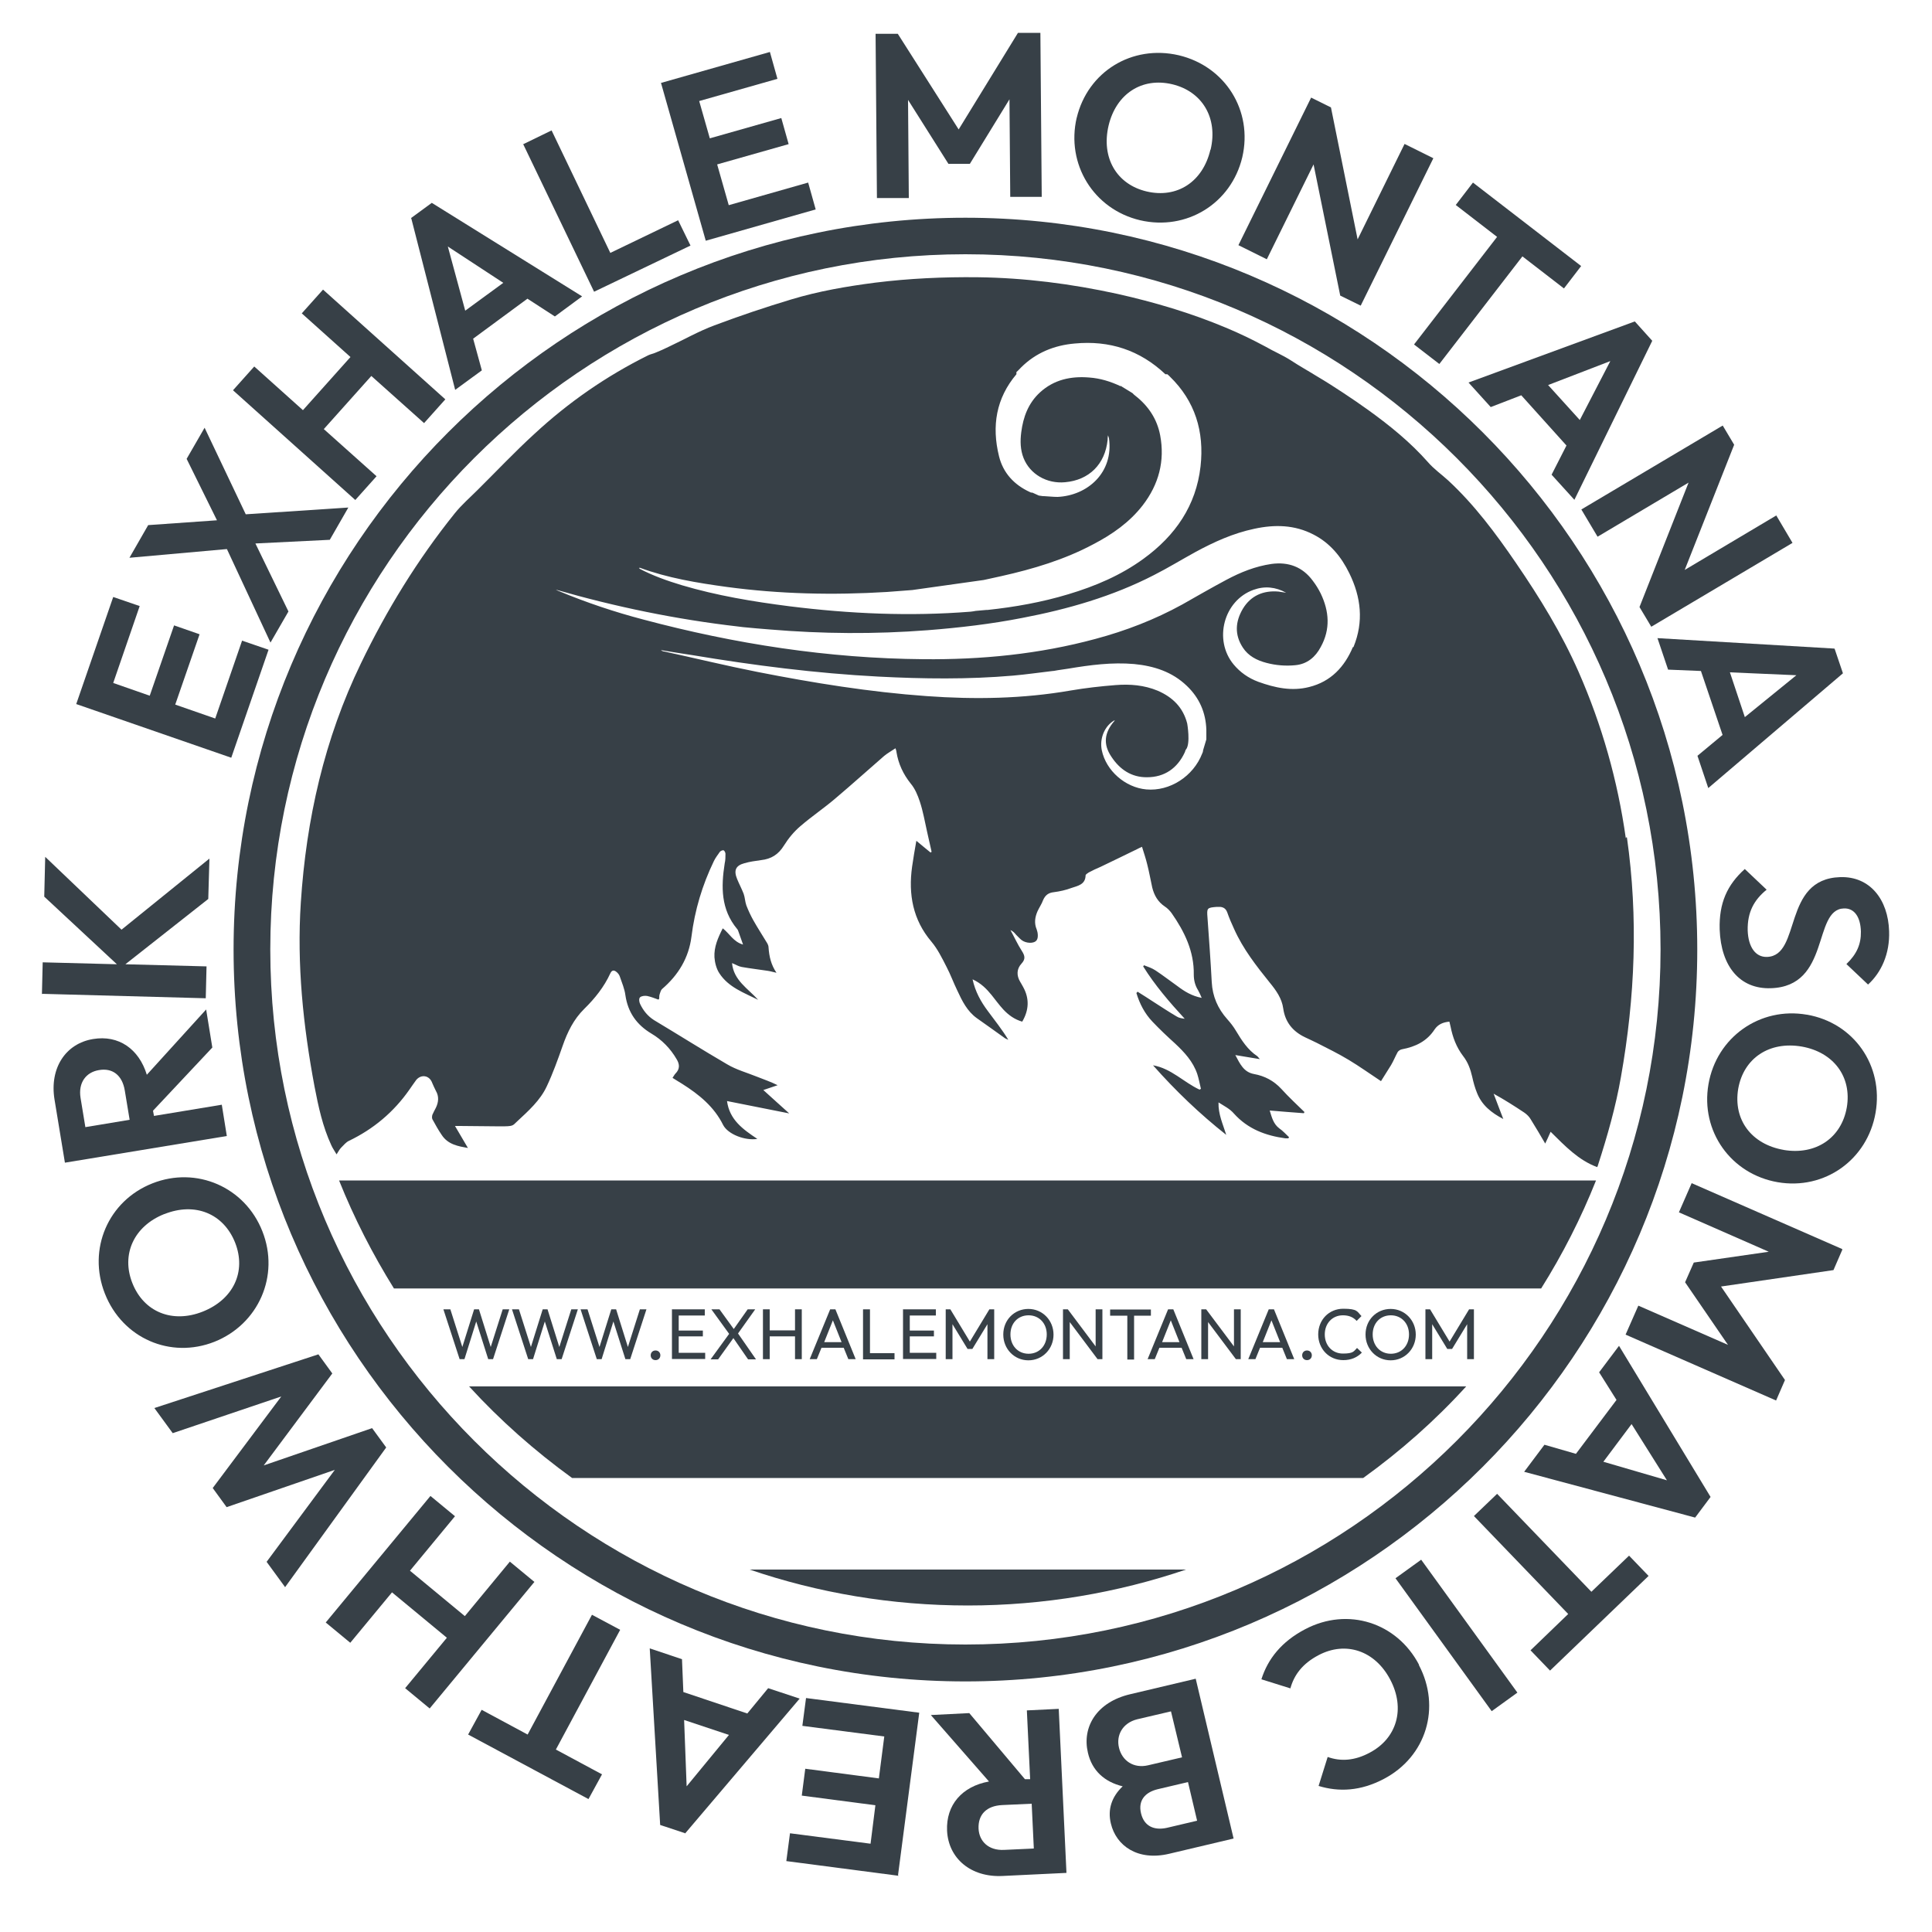 <?xml version="1.0" encoding="UTF-8"?>
<svg xmlns="http://www.w3.org/2000/svg" id="Layer_1" data-name="Layer 1" version="1.1" viewBox="0 0 1000 1000">
  <defs>
    <style>
      .cls-1 {
        fill: #374047;
        stroke-width: 0px;
      }
    </style>
  </defs>
  <g>
    <path class="cls-1" d="M39.5,364.3l19.1-55.3,13.7,4.7-13.7,39.8,18.9,6.6,12.6-36.4,13.2,4.6-12.6,36.4,20.7,7.2,13.9-40.3,13.7,4.7-19.3,55.9-80.3-27.8h0Z"></path>
    <path class="cls-1" d="M117.4,284.2l-50.4,4.5,9.7-16.9,35.6-2.5-15.7-31.8,9.3-16.1,21.3,44.8,53.1-3.5-9.6,16.7-38.5,1.9,17.1,35.2-9.3,16.1-22.5-48.3h0Z"></path>
    <path class="cls-1" d="M120.6,202l11-12.3,25.2,22.6,24.6-27.5-25.2-22.6,11-12.3,63.3,56.8-11,12.3-27.3-24.4-24.6,27.5,27.3,24.4-11,12.3-63.3-56.8h0Z"></path>
    <path class="cls-1" d="M212.7,112.9l10.8-7.9,77.8,48.4-14.1,10.4-14.2-9.2-28.1,20.7,4.5,16.4-13.8,10.1-22.7-88.7h0ZM260.5,146.4l-28.7-18.8,9,33.2,19.7-14.4Z"></path>
    <path class="cls-1" d="M270.7,74.7l14.8-7.2,30.4,63.4,35.1-16.9,6.4,13.1-49.9,23.9-36.8-76.6h0Z"></path>
    <path class="cls-1" d="M342.2,42.9l56.3-16,3.9,13.9-40.5,11.5,5.5,19.3,37-10.5,3.8,13.5-37,10.5,6,21.1,41.1-11.7,3.9,13.9-56.9,16.2-23.2-81.8h0Z"></path>
    <path class="cls-1" d="M453.1,17.5h11.6l31.5,49.5,30.7-50h11.6l.7,84.9h-16.3c0,0-.4-50.5-.4-50.5l-20.5,33.4h-11.1l-20.9-33.1.4,50.8h-16.5c0,0-.7-84.8-.7-84.8v-.2Z"></path>
    <path class="cls-1" d="M557.3,61c5.7-23.9,28.6-38,52.8-32.4,24.1,5.7,38.5,28.7,32.9,52.8-5.7,23.9-28.8,38.2-52.9,32.6-24.1-5.7-38.4-29.1-32.8-53.1h0ZM626.6,77.5c3.9-16.4-4.3-30.2-19.9-33.9-15.7-3.7-29,5-32.9,21.4-3.9,16.6,4.1,30.4,19.7,34.1,15.8,3.7,29.1-5,33-21.6h0Z"></path>
    <path class="cls-1" d="M678.6,50.5l10.3,5.1,13.8,68.3,24.3-49.4,14.9,7.4-37.6,76.3-10.6-5.2-13.8-67.9-24.2,49.1-14.7-7.3,37.6-76.3h0Z"></path>
    <path class="cls-1" d="M775,122.7l-21.5-16.6,8.9-11.6,56,43.2-8.9,11.6-21.5-16.6-43,55.7-13.1-10.1,43-55.7h0Z"></path>
    <path class="cls-1" d="M846.2,166.4l9,10-40.3,82.3-11.8-13,7.7-15.1-23.4-26-15.8,6.1-11.5-12.7,86-31.6h0ZM817.7,217.4l15.8-30.5-32.2,12.4,16.4,18.1Z"></path>
    <path class="cls-1" d="M891.7,220.3l5.9,9.9-25.6,64.8,47.4-28.2,8.4,14.2-73.1,43.4-6.1-10.2,25.4-64.4-47.1,28-8.4-14.1,73.1-43.4h0Z"></path>
    <path class="cls-1" d="M949.6,335.8l4.3,12.7-69.7,59.4-5.6-16.7,13-10.8-11.2-33.1-17-.7-5.5-16.3,91.5,5.4h0ZM903.1,371.2l26.7-21.7-34.4-1.5,7.7,23.1h0Z"></path>
    <path class="cls-1" d="M903.2,449.9l11.2,10.6c-6.5,5.3-10,11.6-9.8,21.1.3,8.5,4,13.9,10,13.7,18-.6,7.7-40.4,37.9-41.3,15.3-.5,24.8,11.5,25.3,28,.4,11.6-4,21.3-10.9,27.6l-11.2-10.6c5.3-5.1,7.6-10.2,7.5-16.8-.2-7.6-3.4-12.2-8.8-12-16.3.5-6.7,40.4-37.9,41.3-15.8.5-25.7-11.1-26.4-30.4-.4-13.7,3.9-23.1,13-31.3h0Z"></path>
    <path class="cls-1" d="M935.3,525.2c24.2,4.2,39.7,26.3,35.5,50.7-4.2,24.4-26.4,40.2-50.7,36-24.2-4.2-40-26.4-35.8-50.7,4.2-24.4,26.7-40.2,50.9-36h0ZM923.2,595.2c16.6,2.8,29.9-6.1,32.7-22,2.7-15.9-6.9-28.6-23.3-31.5-16.8-2.9-30.1,6-32.9,21.8-2.7,16,6.8,28.8,23.6,31.7h0Z"></path>
    <path class="cls-1" d="M953.6,646.8l-4.6,10.6-58.2,8.5,33.1,48.4-4.6,10.6-77.9-34.1,6.6-15,46.4,20.3-22.2-32.4,4.5-10.2,38.8-5.6-46.5-20.4,6.6-15.1,77.9,34.1v.2Z"></path>
    <path class="cls-1" d="M885.4,774.8l-8,10.7-88.5-23.7,10.5-14,16.3,4.7,21-27.9-9-14.3,10.3-13.7,47.5,78.4h0ZM829.9,756.6l32.9,9.6-18.3-29.1-14.6,19.5h0Z"></path>
    <path class="cls-1" d="M823.7,823.9l19.5-18.7,10.1,10.5-51,49-10.1-10.5,19.5-18.8-48.8-50.7,12-11.5,48.8,50.7h0Z"></path>
    <path class="cls-1" d="M785.4,876.1l-13.3,9.6-49.8-68.8,13.3-9.6,49.8,68.8Z"></path>
    <path class="cls-1" d="M734.4,861.8c11.5,21.8,4,47.4-18.2,59-12,6.3-23.2,6.8-33.7,3.6l4.7-15c6.7,2.4,14,2,21.9-2.3,13.9-7.4,18.4-22.7,10.5-37.7-7.9-15.1-23.1-20.1-37.1-12.7-8.4,4.4-12.7,10.3-14.6,17.2l-15-4.7c3.3-10.5,10.4-19.5,22.6-25.9,22.2-11.7,47.6-3.4,59,18.4Z"></path>
    <path class="cls-1" d="M638.6,951.6l-33.4,7.9c-16.4,3.9-27.5-4.2-30.2-15.6-1.8-7.3.4-13.9,6.1-19.3-9.5-2.3-15.9-8.2-18-17.4-3.1-13.1,4.3-26.2,22-30.3l33.8-8,19.6,82.7h.2ZM611.8,909.5l-5.7-23.7-17.5,4.1c-7.6,1.9-11,8.3-9.4,14.8,1.6,6.6,7.5,10.8,15.1,9l17.5-4.1h0ZM619.6,942.3l-4.7-19.9-15.7,3.7c-6.6,1.6-10.2,5.9-8.6,12.5,1.6,6.7,6.8,8.9,13.3,7.5l15.7-3.7Z"></path>
    <path class="cls-1" d="M552.1,969.4l-33.2,1.6c-16.4.8-28-9.1-28.7-23.4-.6-13.4,7.8-23,21.7-25.5l-30.1-34.4,19.9-1,28.8,34.2h2.7c0,0-1.7-35.6-1.7-35.6l16.5-.8,4,84.9h0ZM535.1,956.7l-1.1-23.1-15.3.7c-8.1.4-12.5,4.9-12.2,12.2.3,6.5,5.1,11.4,13.2,11l15.3-.7h0Z"></path>
    <path class="cls-1" d="M465.1,970.9l-58.1-7.6,1.9-14.4,41.7,5.4,2.5-19.9-38.1-5,1.8-13.9,38.1,5,2.8-21.7-42.4-5.5,1.9-14.4,58.6,7.6-11,84.2h.2Z"></path>
    <path class="cls-1" d="M354.4,948.8l-12.7-4.2-5.4-91.4,16.7,5.6.7,17,33.1,11.1,10.8-13.1,16.3,5.4-59.3,69.8h0ZM354.1,890.3l1.3,34.3,21.9-26.6-23.1-7.7h0Z"></path>
    <path class="cls-1" d="M287.8,905.6l23.8,12.8-7,12.8-62.3-33.4,7-12.8,23.8,12.8,33.3-62,14.6,7.8-33.3,62h0Z"></path>
    <path class="cls-1" d="M222.4,884.3l-12.7-10.5,21.6-26.1-28.4-23.5-21.6,26.1-12.7-10.5,54.2-65.5,12.7,10.5-23.3,28.2,28.4,23.5,23.3-28.2,12.7,10.5-54.2,65.5h0Z"></path>
    <path class="cls-1" d="M147.5,821.4l-9.5-13,35.3-47.6-56,19.3-7.2-9.9,35.5-47.4-56.2,19-9.5-13,84.9-27.8,7.2,9.9-35.5,47.6,56.1-19.3,7.3,10-52.4,72.4v-.2Z"></path>
    <path class="cls-1" d="M111,694.5c-22.8,9-47.6-1.8-56.7-24.9-9.1-23,1.7-48.1,24.6-57.1,22.8-9,47.9,1.9,56.9,24.8,9.1,23-2,48.1-24.8,57.2h0ZM85,628.4c-15.6,6.2-22.4,20.8-16.5,35.7,5.9,15,20.7,21,36.4,14.8,15.9-6.3,22.7-20.7,16.8-35.7-6-15.1-20.8-21.1-36.6-14.8h0Z"></path>
    <path class="cls-1" d="M33.6,601.8l-5.4-32.8c-2.6-16.2,5.8-28.9,20-31.2,13.2-2.2,23.7,5.1,27.8,18.5l30.7-33.8,3.2,19.7-30.7,32.7.5,2.7,35.1-5.8,2.6,16.2-83.8,13.8h0ZM44.2,583.4l22.9-3.8-2.5-15.1c-1.3-8-6.4-11.9-13.5-10.6-6.5,1.1-10.7,6.4-9.4,14.4l2.5,15.2h0Z"></path>
    <path class="cls-1" d="M21.7,514.6l.4-16.5,38.4,1-37.6-35,.5-20.6,39.5,37.7,45.5-36.8-.6,20.9-42.9,33.8,42,1.1-.4,16.5-84.9-2.3v.2Z"></path>
  </g>
  <path class="cls-1" d="M841.9,433.3l-.4.5c-4.2-29.8-12.3-58.4-24.4-86-8.8-20-20.1-38.4-32.5-56.5-10.4-15.2-21.4-30-35-42.6-3.5-3.2-7.5-6-10.5-9.5-9.1-10.3-19.7-18.9-30.8-26.9-4.3-3.1-8.7-6.1-13.1-9s-8.9-5.8-13.5-8.5c-4.5-2.8-9.2-5.4-13.6-8.3-4.2-2.7-8.8-4.6-13.1-7.1-6.7-3.6-13.5-6.9-20.5-9.8-18.1-7.6-37-13.2-56.2-17.5-23.8-5.2-47.9-8.3-72.2-8.6-17.7-.2-35.4.6-53.1,2.8-14.7,1.9-29.3,4.4-43.5,8.7-13.3,4-26.7,8.5-39.7,13.4-8.1,3-15.8,7.4-23.7,11.1-2.3,1.1-4.4,2.1-6.7,3-1.3.6-2.7.8-3.9,1.4-21.6,10.7-41.2,24.3-58.8,40.6-10.2,9.3-19.7,19.4-29.5,29.1-4,4-8.3,7.7-11.9,12.2-19.2,23.9-35.2,50-48.5,77.6-18.9,39-28.3,80.7-31.1,123.8-2.1,32,1.2,63.7,7.1,95.2,2,10.4,4.2,20.7,8.7,30.4.7,1.6,1.7,2.9,2.7,4.7,1-1.5,1.5-2.6,2.4-3.5,1.3-1.3,2.5-2.8,4-3.5,12.7-6.1,23.2-14.9,31.3-26.5,1.2-1.7,2.4-3.5,3.6-5.1,2.6-3,6.8-2.3,8.2,1.6.6,1.4,1.2,2.7,1.9,4.1,1.7,2.9,1.4,5.9,0,8.8-.6,1.2-1.3,2.4-1.8,3.6-.2.7-.3,1.7,0,2.3,1.5,2.7,3,5.5,4.8,8.1,3.3,5.1,8.7,5.9,13.6,6.8-2.2-3.6-4.2-7.3-6.7-11.4,1.5,0,2,0,2.5,0,7,0,13.9.2,20.9.2s6.3-.3,8.7-2.5c5.9-5.5,12-10.9,15.4-18.2,3.2-6.8,5.7-13.8,8.2-20.9,2.5-7.2,5.7-13.8,11.2-19.2,5.5-5.4,10.3-11.4,13.5-18.4.8-1.8,2-1.7,3.1-.8.8.6,1.5,1.5,1.8,2.4,1.1,3.2,2.5,6.5,2.9,9.7,1.3,8.9,5.8,15.3,13.5,19.9,5.4,3.2,9.8,7.7,13,13.2,1.6,2.6,1.8,5.1-.6,7.5-.6.6-.9,1.4-1.5,2.2,1.8,1.1,3.3,2.1,5,3.1,8.7,5.5,16.5,11.8,21.2,21.3,2.5,4.8,11.3,8.2,17.7,7.2-7.5-5-14.4-9.9-15.7-19.6,10.8,2.2,21.4,4.2,32.2,6.4-4.3-3.9-8.7-7.8-13.4-12.1,2.6-.9,5-1.7,7.4-2.5-3.6-1.8-7.2-3-10.7-4.4-5.2-2.1-10.7-3.6-15.4-6.4-12.7-7.4-25.2-15.3-37.9-22.9-3.3-2.1-5.6-5-7.2-8.4-.5-1-.7-2.8,0-3.4.7-.7,2.5-.9,3.6-.7,2,.4,3.9,1.2,5.9,1.9.2-.2.3-.4.4-.5,0-.8,0-1.7.3-2.5.3-.9.6-2,1.2-2.5,8.4-7.2,13.8-16.1,15.2-27.1,1.7-13.7,5.6-26.7,11.6-39.1.8-1.7,2-3.2,3.1-4.8.4-.5,1.4-.9,1.9-.8.5.2,1,1.2,1,1.8,0,1.7,0,3.3-.4,5-1.9,12.1-2,23.8,6.4,33.9.4.4.6,1,.8,1.6.7,2,1.4,4,2.3,6.5-5-1.4-7-5.7-10.5-8.4-2.5,4.9-4.6,9.7-4.3,15,.2,2.8,1,5.9,2.5,8.2,4.7,7.3,12.7,10.1,20.1,13.8-5.3-5.9-12.7-10.1-13.5-19,1.8.7,3.3,1.7,5,2,4.5.8,9,1.3,13.5,2,1.5.2,2.9.7,4.5,1-2.8-4.1-3.8-8.5-4.1-13.1,0-.7-.3-1.5-.7-2.2-2.4-4-4.9-7.8-7.2-11.9-1.4-2.5-2.6-5.1-3.6-7.7-.7-2-.7-4.1-1.4-6-1-2.6-2.4-5.2-3.4-7.7-1.8-4.4-.7-6.9,3.8-8.1,2.7-.8,5.7-1.2,8.6-1.6,5.3-.6,9-2.9,11.9-7.6,2.3-3.7,5.2-7.2,8.5-10,5.9-5.1,12.5-9.5,18.4-14.6,8.4-7.1,16.6-14.5,24.9-21.7,1.8-1.5,3.7-2.5,5.9-4,.3,1,.5,1.4.5,1.9,1,6.2,3.5,11.5,7.4,16.4,2.2,2.6,3.6,6,4.7,9.3,1.7,5.1,2.6,10.5,3.8,15.8.8,3.4,1.5,6.8,2.3,10.2-.2,0-.4.3-.5.4-2.4-2-4.7-3.8-7.4-6.1-.8,4.6-1.6,9-2.2,13.4-2,14.3.4,27.5,10,38.8,3.2,3.8,5.5,8.5,7.8,13,2.1,4,3.6,8.2,5.6,12.3,2.5,5.4,5.1,10.7,10.1,14.3,4.9,3.4,9.8,7,14.6,10.4.5.3,1.1.5,1.7.8-3.2-5.3-7-10-10.6-14.9-3.6-4.8-6.5-10-7.9-16.4,4.4,2,7.3,5,9.9,8.2,2,2.5,3.8,5,6,7.4,2.7,2.9,5.9,5.2,9.8,6.3,3.6-6.1,3.7-12.1.5-17.9-.5-1-1.1-1.9-1.6-2.8-1.9-3.2-1.8-6.6.7-9.3,2.2-2.4,1.8-4.1.2-6.6-2.2-3.4-3.9-7.2-5.9-10.8,1.3.6,2.1,1.4,2.8,2.3,1,1,2,2.1,3,2.9,2.2,1.7,6.5,2,7.8,0,.9-1.3.6-3.9,0-5.5-1.4-3.3-.9-6.4.4-9.4.9-2,2.2-3.8,2.9-5.8,1.1-2.5,2.7-3.8,5.5-4.1,3.1-.4,6.3-1.1,9.2-2.2,3.2-1.1,7.2-1.7,7.3-6.5,0-.5,1-1.1,1.6-1.5,2-1.1,4-2,6.1-2.9,6.4-3,12.7-6.2,19-9.2.7-.4,1.4-.7,2.5-1.2,1,3.2,2,6.2,2.7,9.1,1,3.9,1.7,7.9,2.6,12,1,4,2.9,7.4,6.5,9.8,1.4.9,2.6,2.2,3.5,3.4,6.7,9.6,11.7,19.8,11.5,31.9,0,2.9.7,5.6,2.2,8,.7,1.2,1.2,2.4,1.9,4-5.2-1-9-3.4-12.7-6.2-3.7-2.6-7.4-5.5-11.2-8-1.8-1.2-3.9-1.9-6-2.7,0,.2-.3.4-.4.6,6.1,9.8,13.6,18.5,21.5,27.1-1.5-.2-3-.4-4.2-1.2-3.9-2.3-7.7-4.8-11.6-7.3-2.8-1.9-5.8-3.7-8.6-5.5-.2.2-.4.5-.6.7,1.7,5.6,4.3,10.6,8.3,14.8,3.7,3.9,7.6,7.6,11.7,11.3,4.8,4.5,9.3,9.3,11.5,15.8.8,2.5,1.3,5.2,1.9,7.7-.2,0-.5.3-.7.4-8.2-3.8-14.7-11-24.1-12.6,11.6,13.1,24.1,25.1,37.9,36-1.7-5.5-4.2-10.7-4-16.8,2.8,1.8,5.9,3.3,8,5.8,7.2,8,16.4,11.4,26.6,12.8h1.6c0-.2.2-.4.3-.6-1.7-1.6-3.2-3.3-5.1-4.6-3-2.3-3.8-5.6-4.9-9.2,6.2.5,11.9,1,17.7,1.4,0-.2.2-.4.3-.6-4-3.9-8.1-7.7-12-12-3.9-4.2-8.6-6.7-14.2-7.7-5.3-1-7.2-5.3-9.6-9.8,4.4.7,8.2,1.4,12.7,2.1-.8-.9-1-1.2-1.3-1.5-5-3.3-8.1-8.2-11.1-13.2-1.3-2.2-2.8-4.1-4.5-6-4.9-5.5-7.6-11.8-8-19.1-.6-11.2-1.4-22.3-2.2-33.4-.4-5-.3-5.2,4.8-5.6h1.8c1.8.2,2.9,1,3.6,2.8,1,2.9,2.3,5.9,3.6,8.7,4.6,10.3,11.5,19.1,18.5,27.8,3.2,3.9,6.2,8.1,6.9,13.3,1,7.1,5,11.9,11.3,14.9,2.1,1,4.1,1.9,6.1,2.9,5.5,2.8,11.2,5.6,16.5,8.8,5.5,3.3,10.8,7.1,16.7,11,1.6-2.5,3.4-5.4,5.2-8.3,1.3-2.2,2.2-4.5,3.4-6.7.4-.7,1.5-1.4,2.3-1.5,6.9-1.3,12.8-4.1,16.8-10.2,1.8-2.7,4.4-3.8,7.7-4.1.2.9.4,1.7.6,2.5,1.1,5.6,3,10.7,6.5,15.3,2.5,3.2,3.8,6.8,4.7,10.7.6,2.8,1.4,5.7,2.5,8.4,2.5,6.3,7.3,10.2,13.6,13.5-1.9-4.8-3.4-9-5-13.1,5.6,3.1,10.8,6.4,15.9,9.8,1.3.9,2.5,2.1,3.2,3.3,2.7,4.3,5.2,8.6,7.6,12.7.9-1.9,1.7-3.6,2.8-6.1,7.6,7.5,14.4,14.7,24.1,18.3.2-.4.4-.8.5-1.3,4.8-14.9,9.1-29.9,11.8-45.4,7.3-41.2,9-82.4,3.1-123.9ZM331,294.2v-.4c14.6,5.4,29.9,7.9,45.2,10,27.5,3.7,55.1,4.3,82.9,2.6,4.4-.3,8.7-.7,13.1-1l37-5.2c3.1-.7,6.1-1.3,9.1-2,16.5-3.7,32.6-8.5,47.6-16.5,9.8-5.1,18.8-11.4,25.6-20.2,8.3-10.8,11.5-22.9,9-36.2-1.6-8.4-6.1-15.2-12.9-20.5-.5-.4-1-.8-1.4-1.3l-6.2-3.8v.2c-5.3-2.5-10.6-4.1-16.2-4.5-9.5-.8-18.3,1.1-25.5,7.7-6.1,5.6-8.7,12.8-9.7,20.6-.6,4.6-.5,9.1,1.2,13.4,3.3,8.3,12,13.4,21.5,12.5,12.4-1.1,20.7-9.3,22-21.9,0-.7,0-1.3.2-2.4.3.8.4,1.2.5,1.5,2.5,17.9-11.2,29.7-26.6,30.4-2.4,0-4.7-.3-7-.4h-.6l-2.1-.3-3.3-1.5c-.4,0-.8,0-1.3-.3-8.3-3.8-13.9-10-16-18.5-3.9-15.7-1.5-30.1,9-42.5h0v-1h-.1c.8-.8,1.7-1.6,2.5-2.5,7.6-7.6,17.2-11.5,27.8-12.4,17.9-1.7,33.7,3.4,46.9,15.9h9s20,0,20,0h-28c.4.4.9.7,1.3,1.2,13.1,12.7,17.9,28.5,15.9,46.5-2.3,20.3-13,35.8-29.5,47.8-11.8,8.6-25,14.2-39,18.4-13.6,4.1-27.6,6.6-41.7,8.1-.3,0-.7,0-.6,0l-5.6.5c-.9.2-1.8.3-2.6.4-31.4,2.5-62.6,1.1-93.8-2.8-18.8-2.4-37.5-5.5-55.7-10.9-7.6-2.3-15-4.9-22.2-8.7.3,0,.5-.2.6-.2ZM622.7,388.6c0,.4-.2.9-.4,1.3-4.6,12-16.9,19.8-29,18.7-10.9-1-20.8-9.7-23-20.2-1.3-6.2,1.5-12.8,6.6-15.6,0,.2,0,.4-.2.5-5.1,5.9-5.8,11.9-1.5,18.3,4.3,6.6,10.4,10.8,18.5,10.7,9.1,0,15.7-4.7,19.5-12.8,0-.2.2-.5.3-.7,0-.2,0-.5.4-.9,2.4-3.1.6-13.4.6-13.4-2.1-8.2-7.4-13.6-15.3-17-7-2.9-14.3-3.5-21.8-2.9-7.7.6-15.6,1.5-23.2,2.8-24.8,4.3-49.6,4.7-74.6,2.9-29.4-2.1-58.5-6.8-87.5-12.5-16.2-3.2-32.2-7.1-48.3-10.6-.6,0-1.2-.3-1.7-.7,5.4.9,10.9,1.8,16.3,2.6,31.9,5.3,63.8,9.4,96.2,11.1,23.2,1.2,46.5,1.5,69.7-.5,6.9-.6,13.7-1.6,20.6-2.4.8,0,1.7-.3,2.6-.4l5.4-.8c11.3-1.9,22.7-3.4,34.1-2.4,10.3,1,19.7,4,27.3,11.3,6.5,6.2,9.8,13.8,10.1,22.7v5.2-.2c0,0-1.7,5.7-1.7,5.7ZM700.3,335.1v-.3c-4.3,10.3-11.4,18-22.7,20.8-9,2.3-17.7.4-26.3-2.7-5.1-1.9-9.4-4.9-12.8-9-10.5-12.7-5.1-33.1,10.3-38.6,5.8-2.1,11.5-1.5,16.9,1.5-1.3-.2-2.5-.4-3.9-.6-7.9-.7-14.4,2.1-18.5,8.9-3.9,6.6-4.4,13.4,0,20.1,2.8,4.3,7.2,6.6,12.2,7.9,4.9,1.3,10,1.7,15,1.2,6.2-.6,10.4-4.3,13.1-9.4,5.1-9.2,4.4-18.5,0-27.7-1.2-2.4-2.5-4.5-4.1-6.6-5.3-7.2-12.6-9.9-21.4-8.7-8.3,1.2-16,4.3-23.3,8.2-7.7,4.1-15.3,8.5-22.9,12.8-14.2,7.8-29.2,13.6-44.9,17.8-29.2,7.9-59,10.8-89.1,10.5-49.2-.4-97.5-7.9-144.8-20.5-14.9-3.9-29.5-8.8-43.7-14.7-.6-.2-1.2-.5-1.7-.8,30.9,8.9,62.3,15.4,94.5,19.1l2.4.3c4.6.4,9.2.9,13.7,1.2,27.3,2.3,54.5,2.5,81.8.4,16.5-1.3,32.9-3.2,49.2-6.4,23.5-4.5,46.5-11.1,67.9-22.1,7.3-3.7,14.3-8,21.6-12,9.6-5.2,19.5-9.7,30.4-12,10.6-2.3,20.9-2.1,30.7,3,8.6,4.4,14.4,11.6,18.5,20,6.1,12.4,7.5,25.1,2.2,38.1Z"></path>
  <path class="cls-1" d="M296.1,765h409.5c19.3-13.9,37.3-29.8,53.3-47.4H242.8c16.1,17.6,34,33.4,53.3,47.4Z"></path>
  <path class="cls-1" d="M500.9,831c39.5,0,77.6-6.6,113-18.6h-225.9c35.5,12.1,73.4,18.6,113,18.6h0Z"></path>
  <path class="cls-1" d="M826.2,611H175.5c7.8,19.5,17.4,38.2,28.4,55.9h593.8c11.1-17.7,20.6-36.3,28.4-55.9h0Z"></path>
  <g>
    <path class="cls-1" d="M229.6,677.7h3.5l6.2,19.5,6.1-19.5h2.5l6.1,19.5,6.2-19.5h3.4l-8.4,25.8h-2.5l-6.2-19.5-6.1,19.5h-2.5l-8.4-25.8h0Z"></path>
    <path class="cls-1" d="M265.1,677.7h3.5l6.2,19.5,6.1-19.5h2.5l6.1,19.5,6.2-19.5h3.4l-8.4,25.8h-2.5l-6.2-19.5-6.1,19.5h-2.5l-8.4-25.8Z"></path>
    <path class="cls-1" d="M300.6,677.7h3.5l6.2,19.5,6.1-19.5h2.5l6.1,19.5,6.2-19.5h3.4l-8.4,25.8h-2.5l-6.2-19.5-6.1,19.5h-2.5l-8.4-25.8Z"></path>
    <path class="cls-1" d="M336.8,701.5c0-1.4,1-2.5,2.5-2.5s2.5,1.1,2.5,2.5-1,2.5-2.5,2.5-2.5-1.1-2.5-2.5Z"></path>
    <path class="cls-1" d="M347.7,677.7h17.1v3.2h-13.5v7.8h12.5v3h-12.5v8.5h13.7v3.2h-17.2v-25.8h0Z"></path>
    <path class="cls-1" d="M377.4,690.4l-9.2-12.7h4.2l7.4,10.2,7.2-10.2h3.9l-8.9,12.5,9.3,13.4h-4.1l-7.6-11-7.9,11h-3.9l9.6-13.2h0Z"></path>
    <path class="cls-1" d="M394.9,677.7h3.5v10.9h13.1v-10.9h3.5v25.8h-3.5v-11.8h-13.1v11.8h-3.5v-25.8Z"></path>
    <path class="cls-1" d="M429.9,677.7h2.5l10.5,25.8h-3.8l-2.4-5.9h-11.5l-2.4,5.9h-3.7l10.6-25.8h0ZM435.6,694.7l-4.5-11.3-4.5,11.3h9Z"></path>
    <path class="cls-1" d="M446.8,677.7h3.5v22.7h12.7v3.2h-16.3v-25.8h0Z"></path>
    <path class="cls-1" d="M467.3,677.7h17.1v3.2h-13.5v7.8h12.5v3h-12.5v8.5h13.7v3.2h-17.2v-25.8h0Z"></path>
    <path class="cls-1" d="M489.4,677.7h2.5l10.1,16.7,10.1-16.7h2.5v25.8h-3.5v-18.1l-7.8,12.8h-2.5l-7.8-12.8v18.1h-3.5v-25.8h0Z"></path>
    <path class="cls-1" d="M519.3,690.7c0-7.5,5.7-13.2,13-13.2s13,5.9,13,13.3-5.7,13.3-13,13.3-13-5.9-13-13.3h0ZM541.8,690.7c0-5.7-3.9-9.9-9.4-9.9s-9.4,4.1-9.4,9.9,3.9,10,9.4,10,9.4-4.2,9.4-10Z"></path>
    <path class="cls-1" d="M550.2,677.7h2.5l14.4,19.2v-19.2h3.5v25.8h-2.5l-14.4-19.2v19.2h-3.5v-25.8Z"></path>
    <path class="cls-1" d="M583.4,681h-8.8v-3.2h21.1v3.2h-8.7v22.7h-3.5v-22.7Z"></path>
    <path class="cls-1" d="M604.8,677.7h2.5l10.5,25.8h-3.8l-2.4-5.9h-11.5l-2.4,5.9h-3.7l10.6-25.8h0ZM610.5,694.7l-4.5-11.3-4.5,11.3h9,0Z"></path>
    <path class="cls-1" d="M621.8,677.7h2.5l14.4,19.2v-19.2h3.5v25.8h-2.5l-14.4-19.2v19.2h-3.5v-25.8Z"></path>
    <path class="cls-1" d="M656.9,677.7h2.5l10.5,25.8h-3.8l-2.4-5.9h-11.5l-2.4,5.9h-3.7l10.6-25.8h0ZM662.6,694.7l-4.5-11.3-4.5,11.3h9,0Z"></path>
    <path class="cls-1" d="M674,701.5c0-1.4,1-2.5,2.5-2.5s2.5,1.1,2.5,2.5-1,2.5-2.5,2.5-2.5-1.1-2.5-2.5Z"></path>
    <path class="cls-1" d="M682.3,690.7c0-7.5,5.5-13.3,13-13.3s7.1,1.5,9.4,3.8l-2.5,2.5c-1.7-1.9-4-2.9-7.1-2.9-5.5,0-9.4,4.2-9.4,9.9s3.9,9.9,9.4,9.9,5.6-1.2,7.3-2.9l2.5,2.4c-2.4,2.5-5.6,3.9-9.6,3.9-7.5,0-13-5.9-13-13.3v.2Z"></path>
    <path class="cls-1" d="M706.8,690.7c0-7.5,5.7-13.2,13-13.2s13,5.9,13,13.3-5.7,13.3-13,13.3-13-5.9-13-13.3h0ZM729.3,690.7c0-5.7-3.9-9.9-9.4-9.9s-9.4,4.1-9.4,9.9,3.9,10,9.4,10,9.4-4.2,9.4-10Z"></path>
    <path class="cls-1" d="M737.7,677.7h2.5l10.1,16.7,10.1-16.7h2.5v25.8h-3.5v-18.1l-7.8,12.8h-2.5l-7.8-12.8v18.1h-3.5v-25.8h0Z"></path>
  </g>
  <path class="cls-1" d="M499.7,870.3c-208.9,0-378.8-169.9-378.8-378.8S290.8,112.7,499.7,112.7s378.8,169.9,378.8,378.8-169.9,378.8-378.8,378.8h0ZM499.7,131.6c-198.4,0-359.8,161.4-359.8,359.8s161.4,359.8,359.8,359.8,359.8-161.4,359.8-359.8-161.4-359.8-359.8-359.8h0Z"></path>
</svg>
